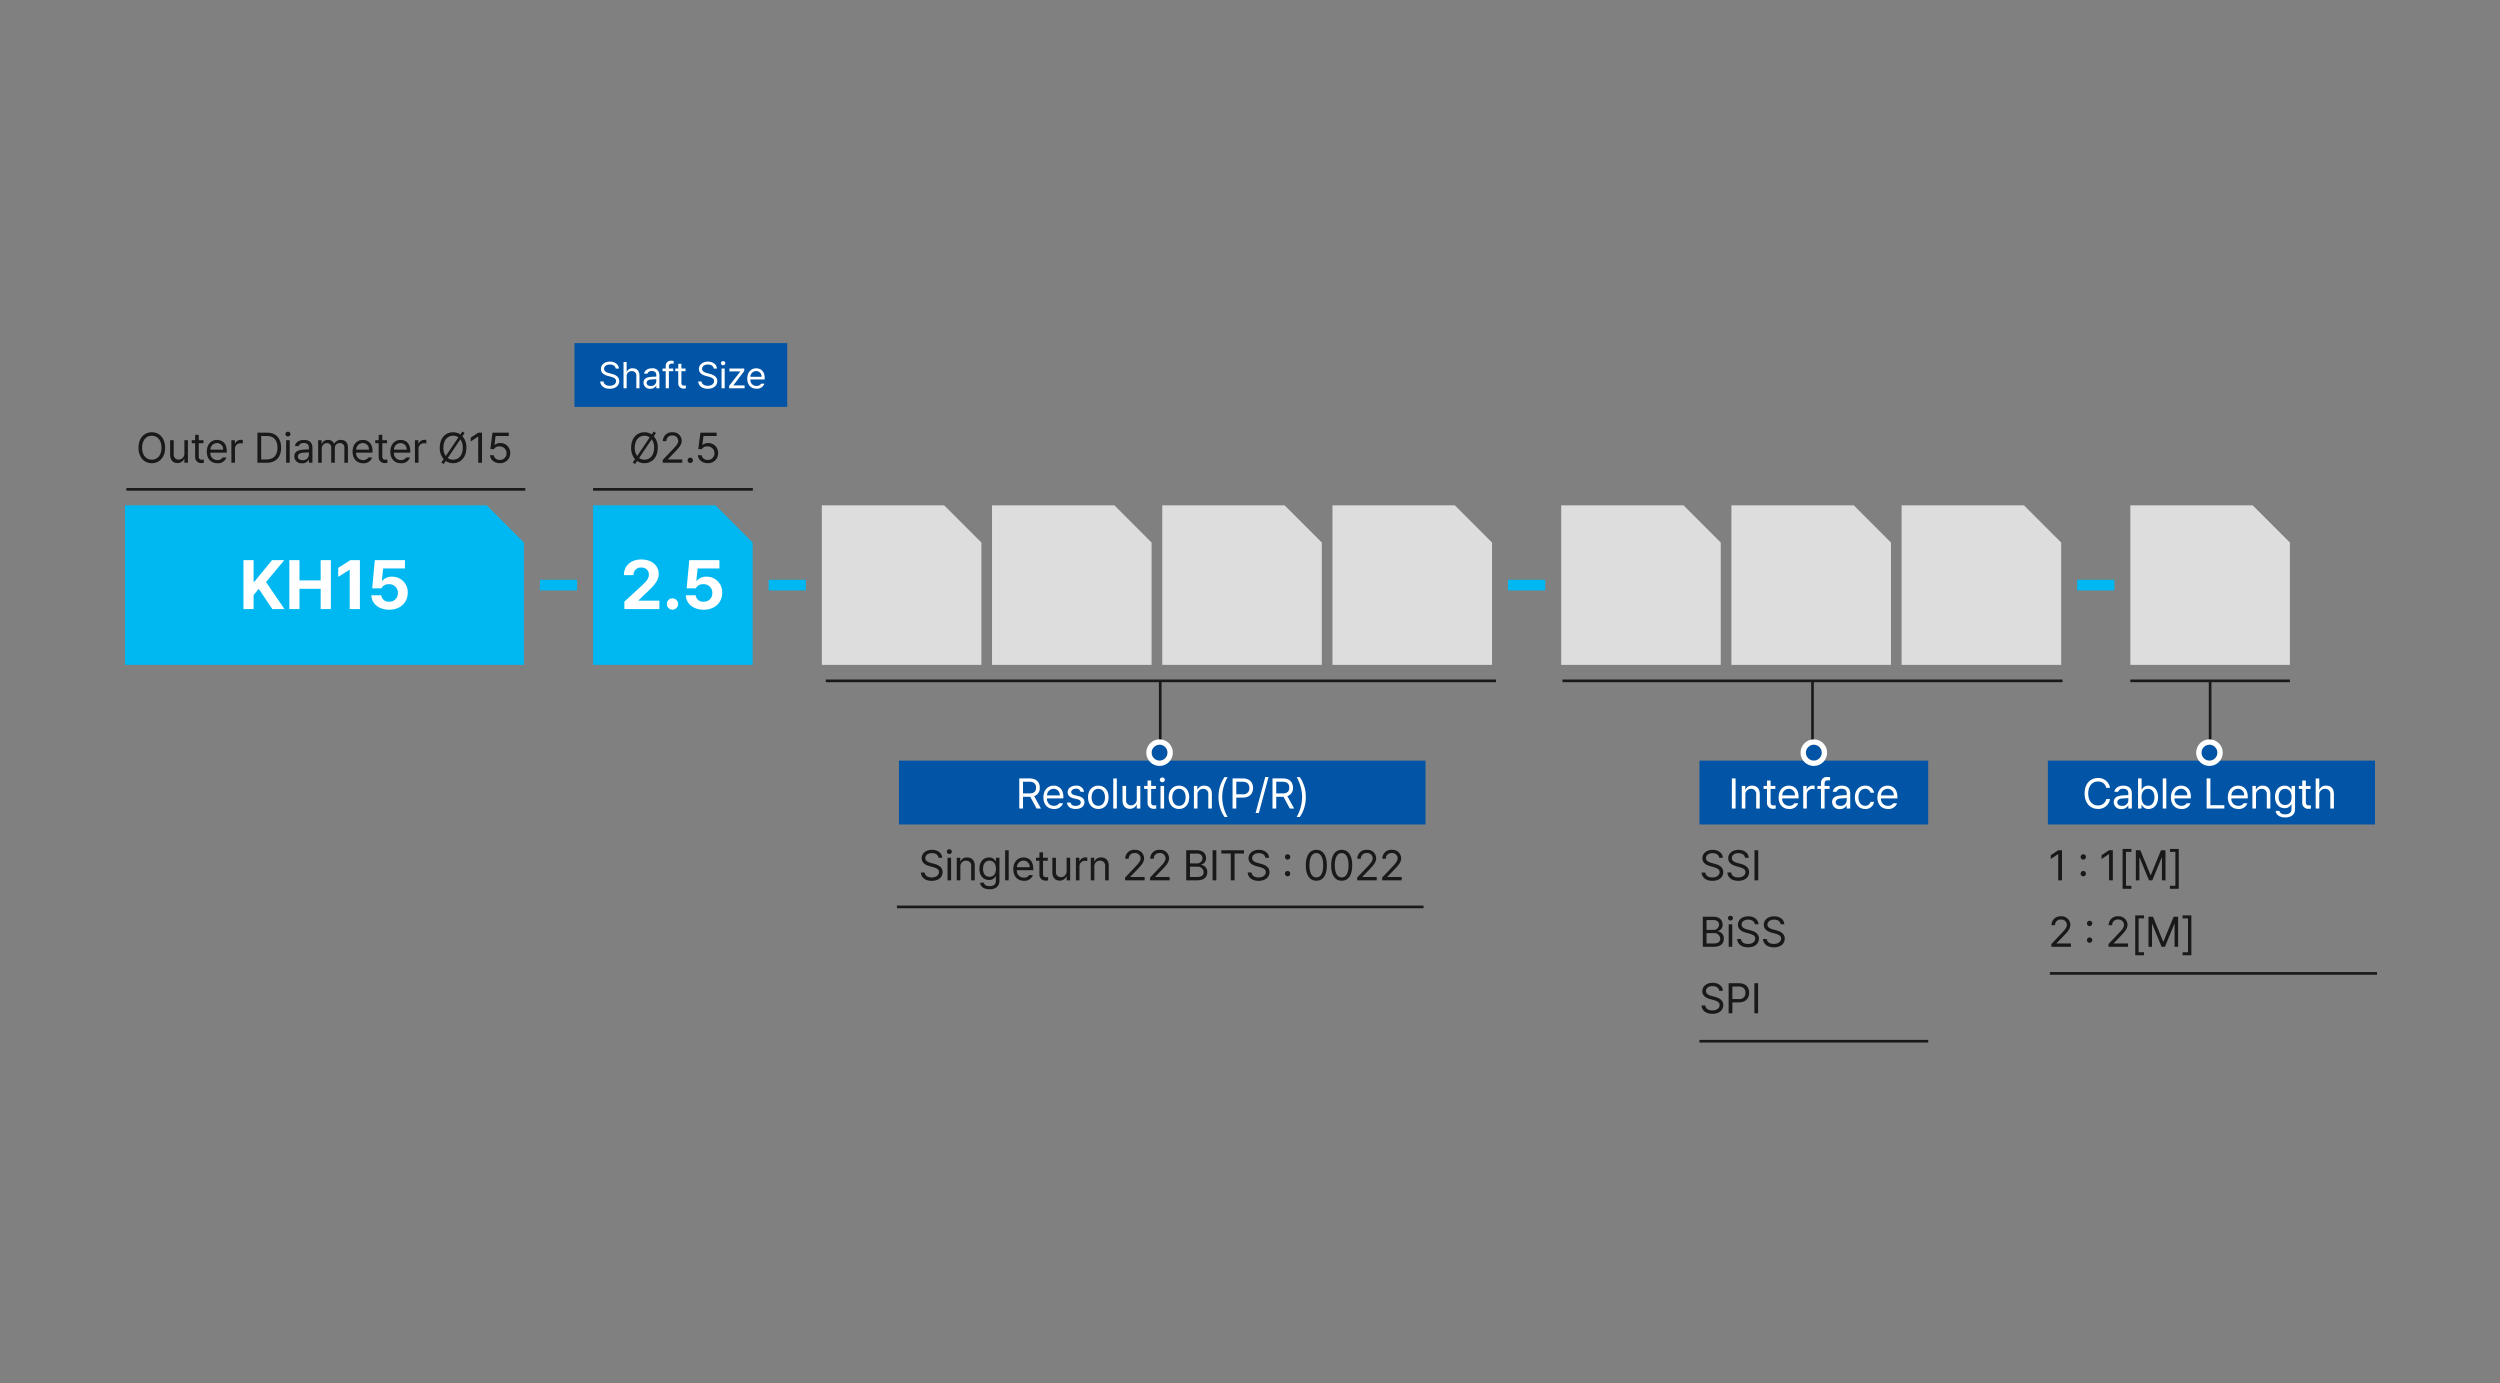 <?xml version="1.0" encoding="UTF-8"?>
<svg xmlns="http://www.w3.org/2000/svg" xmlns:xlink="http://www.w3.org/1999/xlink" width="940" height="520" viewBox="0 0 940 520">
  <rect x="0" y="0" width="940" height="520" fill="#808080" stroke="none"/>
  <defs>
    <clipPath id="clip-path">
      <rect id="사각형_3300" data-name="사각형 3300" width="940" height="520" transform="translate(152 149)" fill="#fff"></rect>
    </clipPath>
  </defs>
  <g id="마스크_그룹_7964" data-name="마스크 그룹 7964" transform="translate(-152 -149)" clip-path="url(#clip-path)">
    <g id="그룹_10826" data-name="그룹 10826" transform="translate(-4 -160)">
      <path id="빼기_203" data-name="빼기 203" d="M150,60H0V0H136l14,14V0Z" transform="translate(203 499)" fill="#00b8f1"></path>
      <rect id="사각형_3108" data-name="사각형 3108" width="14" height="4" transform="translate(359.003 526.996)" fill="#00b8f1"></rect>
      <rect id="사각형_3245" data-name="사각형 3245" width="14" height="4" transform="translate(445.003 526.996)" fill="#00b8f1"></rect>
      <rect id="사각형_3249" data-name="사각형 3249" width="14" height="4" transform="translate(723.003 526.996)" fill="#00b8f1"></rect>
      <rect id="사각형_3251" data-name="사각형 3251" width="14" height="4" transform="translate(937.004 526.996)" fill="#00b8f1"></rect>
      <path id="빼기_205" data-name="빼기 205" d="M60,60H0V0H46L60,14V60Z" transform="translate(379 499)" fill="#00b8f1"></path>
      <path id="빼기_269" data-name="빼기 269" d="M60,60H0V0H46L60,14V60Z" transform="translate(465.003 498.996)" fill="#ddd"></path>
      <path id="빼기_272" data-name="빼기 272" d="M60,60H0V0H46L60,14V60Z" transform="translate(743.003 498.996)" fill="#ddd"></path>
      <path id="빼기_273" data-name="빼기 273" d="M60,60H0V0H46L60,14V60Z" transform="translate(957.004 498.996)" fill="#ddd"></path>
      <path id="빼기_266" data-name="빼기 266" d="M60,60H0V0H46L60,14V60Z" transform="translate(593.003 498.996)" fill="#ddd"></path>
      <path id="빼기_270" data-name="빼기 270" d="M60,60H0V0H46L60,14V60Z" transform="translate(871.003 498.996)" fill="#ddd"></path>
      <path id="빼기_267" data-name="빼기 267" d="M60,60H0V0H46L60,14V60Z" transform="translate(529.003 498.996)" fill="#ddd"></path>
      <path id="빼기_271" data-name="빼기 271" d="M60,60H0V0H46L60,14V60Z" transform="translate(807.003 498.996)" fill="#ddd"></path>
      <path id="빼기_268" data-name="빼기 268" d="M60,60H0V0H46L60,14V60Z" transform="translate(657.003 498.996)" fill="#ddd"></path>
      <path id="패스_19795" data-name="패스 19795" d="M1.549,0H5.357V-5.256l1.93-2.336L12.391,0h4.57L10.029-10.156l6.855-8.227h-4.6l-6.678,8.15H5.357v-8.15H1.549Zm17.24,0H22.6V-7.617H30.57V0H34.4V-18.383H30.57v7.617H22.6v-7.617H18.789ZM45.322-18.383H41.717l-4.545,2.895v3.377l4.215-2.641h.1V0h3.834ZM56.342.254C60.48.254,63.3-2.4,63.3-6.119a5.77,5.77,0,0,0-5.891-6.043,4.6,4.6,0,0,0-3.682,1.549h-.152l.508-4.646h8.176v-3.123H50.934l-.99,10.588H53.4a3,3,0,0,1,2.895-1.549,3.18,3.18,0,0,1,3.3,3.326,3.1,3.1,0,0,1-3.25,3.25,2.761,2.761,0,0,1-3-2.412H49.639C49.7-2.006,52.508.254,56.342.254Z" transform="translate(246 538)" fill="#fff"></path>
      <path id="패스_19797" data-name="패스 19797" d="M-59.922-5.656c.008-3.578-2.1-5.812-5-5.812s-5.008,2.234-5,5.813c-.008,3.578,2.094,5.813,5,5.813S-59.914-2.078-59.922-5.656Zm-8.641,0c.008-2.922,1.594-4.5,3.641-4.5s3.633,1.578,3.641,4.5c-.008,2.914-1.594,4.492-3.641,4.5C-66.969-1.164-68.555-2.742-68.562-5.656Zm15.891,2.172a2.18,2.18,0,0,1-2.172,2.3,1.817,1.817,0,0,1-1.844-2v-5.3h-1.344v5.391c-.008,2.156,1.141,3.2,2.75,3.2a2.654,2.654,0,0,0,2.516-1.547h.094V0h1.328V-8.484h-1.328Zm7.188-5h-1.781v-2.031h-1.359v2.031h-1.281v1.125h1.281v5.266A2.185,2.185,0,0,0-46.3.109a6.6,6.6,0,0,0,.938-.062V-1.2c-.2.008-.555.031-.8.031-.57,0-1.117-.18-1.109-1.266V-7.359h1.781ZM-40.273.172a3.3,3.3,0,0,0,3.406-2.156H-38.3a2.17,2.17,0,0,1-1.969.969A2.561,2.561,0,0,1-42.9-3.8h6.156v-.562c.008-3.141-1.875-4.234-3.656-4.234-2.3,0-3.844,1.813-3.844,4.422S-42.727.18-40.273.172Zm-2.617-5.109A2.515,2.515,0,0,1-40.4-7.406a2.284,2.284,0,0,1,2.3,2.469ZM-34.992,0h1.344V-5.344a2,2,0,0,1,2.125-1.984,4.086,4.086,0,0,1,.813.094V-8.594c-.156-.016-.5-.023-.7-.031A2.292,2.292,0,0,0-33.6-7.187H-33.7v-1.3h-1.3Zm13.3,0C-18.25,0-16.3-2.141-16.3-5.672s-1.945-5.641-5.25-5.641h-3.656V0ZM-23.8-1.25v-8.812h2.156c2.633,0,3.969,1.656,3.969,4.391S-19.016-1.25-21.789-1.25ZM-14.414,0h1.344V-8.484h-1.344Zm-.266-10.781a.911.911,0,0,0,.938.891.935.935,0,0,0,.953-.891.925.925,0,0,0-.953-.891A.9.9,0,0,0-14.68-10.781Zm3.344,8.375A2.627,2.627,0,0,0-8.445.2,2.7,2.7,0,0,0-5.914-1.156h.063V0h1.328V-5.594c.008-2.672-2.078-3-3.187-3-1.875,0-3.2.945-3.375,2.313H-9.68A1.792,1.792,0,0,1-7.773-7.422c1.281,0,1.922.625,1.922,1.7v.688c-.383.008-1.75.086-2.3.125C-9.617-4.8-11.336-4.352-11.336-2.406Zm1.344.063c.008-.93.781-1.359,2-1.437.406-.023,1.742-.125,2.141-.148v.852A2.146,2.146,0,0,1-8.211-1C-9.242-.992-9.984-1.445-9.992-2.344ZM-2.367,0h1.344V-5.3A1.982,1.982,0,0,1,.883-7.391,1.543,1.543,0,0,1,2.539-5.8V0H3.9V-5.516A1.759,1.759,0,0,1,5.758-7.391,1.578,1.578,0,0,1,7.477-5.656V0H8.82V-5.672c0-2-1.086-2.922-2.594-2.922A2.686,2.686,0,0,0,3.68-7.156H3.586A2.307,2.307,0,0,0,1.32-8.594,2.286,2.286,0,0,0-.961-7.156H-1.07V-8.484h-1.3ZM14.539.172a3.3,3.3,0,0,0,3.406-2.156H16.508a2.17,2.17,0,0,1-1.969.969A2.561,2.561,0,0,1,11.914-3.8H18.07v-.562C18.078-7.5,16.2-8.594,14.414-8.594c-2.3,0-3.844,1.813-3.844,4.422S12.086.18,14.539.172ZM11.922-4.937a2.515,2.515,0,0,1,2.492-2.469,2.284,2.284,0,0,1,2.3,2.469Zm11.6-3.547H21.742v-2.031H20.383v2.031H19.1v1.125h1.281v5.266a2.185,2.185,0,0,0,2.328,2.2,6.6,6.6,0,0,0,.938-.062V-1.2c-.2.008-.555.031-.8.031-.57,0-1.117-.18-1.109-1.266V-7.359h1.781ZM28.734.172a3.3,3.3,0,0,0,3.406-2.156H30.7a2.17,2.17,0,0,1-1.969.969A2.561,2.561,0,0,1,26.109-3.8h6.156v-.562c.008-3.141-1.875-4.234-3.656-4.234-2.3,0-3.844,1.813-3.844,4.422S26.281.18,28.734.172ZM26.117-4.937a2.515,2.515,0,0,1,2.492-2.469,2.284,2.284,0,0,1,2.3,2.469ZM34.016,0h1.344V-5.344a2,2,0,0,1,2.125-1.984,4.086,4.086,0,0,1,.813.094V-8.594c-.156-.016-.5-.023-.7-.031a2.292,2.292,0,0,0-2.187,1.438h-.094v-1.3h-1.3ZM44.828.469l.766-1.141a4.8,4.8,0,0,0,2.766.828c2.9,0,5.008-2.234,5-5.812a6.212,6.212,0,0,0-1.477-4.32l.82-1.211-.859-.562L51.1-10.656a4.769,4.769,0,0,0-2.742-.812c-2.906,0-5.008,2.234-5,5.813a6.228,6.228,0,0,0,1.453,4.3l-.844,1.25Zm-.109-6.125c.008-2.922,1.594-4.5,3.641-4.5a3.434,3.434,0,0,1,1.992.609L45.609-2.531A5.175,5.175,0,0,1,44.719-5.656Zm1.633,3.875,4.742-7.031A5.207,5.207,0,0,1,52-5.656c-.008,2.914-1.594,4.492-3.641,4.5A3.422,3.422,0,0,1,46.352-1.781Zm12.883-9.531H57.813L55-9.437v1.422l2.75-1.828h.063V0h1.422ZM65.938.156a3.716,3.716,0,0,0,3.906-3.766,3.662,3.662,0,0,0-3.75-3.8,3.472,3.472,0,0,0-2.062.656h-.109l.422-3.312H69.3v-1.25H63.172l-.8,6.188h1.359a2.175,2.175,0,0,1,2.109-1.016,2.522,2.522,0,0,1,2.625,2.563,2.452,2.452,0,0,1-2.531,2.5,2.179,2.179,0,0,1-2.312-1.766H62.266C62.352-1.1,63.9.156,65.938.156Z" transform="translate(278 483)" fill="#191919"></path>
      <path id="패스_19798" data-name="패스 19798" d="M2.281.469,3.047-.672A4.8,4.8,0,0,0,5.813.156c2.9,0,5.008-2.234,5-5.812a6.212,6.212,0,0,0-1.477-4.32l.82-1.211L9.3-11.75l-.742,1.094a4.769,4.769,0,0,0-2.742-.812c-2.906,0-5.008,2.234-5,5.813a6.228,6.228,0,0,0,1.453,4.3L1.422-.109ZM2.172-5.656c.008-2.922,1.594-4.5,3.641-4.5A3.434,3.434,0,0,1,7.8-9.547L3.063-2.531A5.175,5.175,0,0,1,2.172-5.656ZM3.8-1.781,8.547-8.812a5.207,5.207,0,0,1,.906,3.156c-.008,2.914-1.594,4.492-3.641,4.5A3.422,3.422,0,0,1,3.8-1.781ZM12.688,0h7.344V-1.25H14.641v-.094l2.594-2.672c2-2.062,2.586-3.047,2.594-4.312a3.265,3.265,0,0,0-3.516-3.141,3.323,3.323,0,0,0-3.578,3.344h1.328a2.043,2.043,0,0,1,2.2-2.125,2.031,2.031,0,0,1,2.25,1.922c-.008,1.047-.648,1.813-1.984,3.234L12.672-1.031ZM23.047.094a1.01,1.01,0,0,0,1-1.016,1,1,0,0,0-1-1,1,1,0,0,0-1,1A1.01,1.01,0,0,0,23.047.094Zm6.563.063a3.716,3.716,0,0,0,3.906-3.766,3.662,3.662,0,0,0-3.75-3.8A3.472,3.472,0,0,0,27.7-6.75h-.109l.422-3.312h4.953v-1.25H26.844l-.8,6.188h1.359a2.175,2.175,0,0,1,2.109-1.016,2.522,2.522,0,0,1,2.625,2.563,2.452,2.452,0,0,1-2.531,2.5A2.179,2.179,0,0,1,27.3-2.844H25.938C26.023-1.1,27.57.156,29.609.156Z" transform="translate(392.5 482.998)" fill="#191919"></path>
      <path id="패스_19796" data-name="패스 19796" d="M-18.23,0H-5.078V-3.148h-7.846v-.1l2.793-2.717c3.783-3.428,4.8-5.142,4.8-7.236,0-3.187-2.615-5.434-6.551-5.434-3.872,0-6.538,2.3-6.525,5.891h3.631a2.634,2.634,0,0,1,2.844-2.844,2.633,2.633,0,0,1,2.92,2.641c0,1.46-.927,2.476-2.641,4.113l-6.6,6.068Zm18.1.229A2.141,2.141,0,0,0,1.98-1.9,2.118,2.118,0,0,0-.127-4.012,2.084,2.084,0,0,0-2.26-1.9,2.105,2.105,0,0,0-.127.229ZM11.578.254c4.139,0,6.957-2.653,6.957-6.373a5.77,5.77,0,0,0-5.891-6.043,4.6,4.6,0,0,0-3.682,1.549H8.811l.508-4.646h8.176v-3.123H6.17L5.18-7.795H8.633a3,3,0,0,1,2.895-1.549,3.18,3.18,0,0,1,3.3,3.326,3.1,3.1,0,0,1-3.25,3.25,2.761,2.761,0,0,1-3-2.412H4.875C4.938-2.006,7.744.254,11.578.254Z" transform="translate(409 538)" fill="#fff"></path>
      <path id="패스_19774" data-name="패스 19774" d="M-11383-20292.781h150" transform="translate(11586.501 20785.779)" fill="none" stroke="#191919" stroke-width="1"></path>
      <path id="패스_19775" data-name="패스 19775" d="M-11383-20292.781h60.064" transform="translate(11762.001 20785.779)" fill="none" stroke="#191919" stroke-width="1"></path>
      <path id="패스_19803" data-name="패스 19803" d="M7.422-8.469H8.8c-.055-1.719-1.633-3-3.828-3S1.07-10.211,1.078-8.3C1.07-6.766,2.18-5.859,3.953-5.344l1.391.375c1.188.336,2.234.758,2.234,1.859,0,1.234-1.172,2.039-2.734,2.031C3.5-1.07,2.32-1.672,2.2-2.937H.766C.9-1.062,2.406.2,4.844.2,7.469.2,8.953-1.234,8.953-3.078c0-2.117-1.992-2.812-3.2-3.125L4.625-6.516c-.859-.211-2.18-.656-2.187-1.844.008-1.078.984-1.859,2.484-1.859C6.273-10.219,7.3-9.578,7.422-8.469Zm9.719,0h1.375c-.055-1.719-1.633-3-3.828-3S10.789-10.211,10.8-8.3c-.008,1.531,1.1,2.438,2.875,2.953l1.391.375c1.188.336,2.234.758,2.234,1.859,0,1.234-1.172,2.039-2.734,2.031-1.344.008-2.523-.594-2.641-1.859H10.484C10.617-1.062,12.125.2,14.563.2,17.188.2,18.672-1.234,18.672-3.078c0-2.117-1.992-2.812-3.2-3.125l-1.125-.312c-.859-.211-2.18-.656-2.187-1.844.008-1.078.984-1.859,2.484-1.859C15.992-10.219,17.023-9.578,17.141-8.469Zm4.953-2.844H20.688V0h1.406Z" transform="translate(795.002 640)" fill="#191919"></path>
      <path id="패스_19801" data-name="패스 19801" d="M1.25,0H5.359c2.672,0,3.789-1.3,3.8-3a2.645,2.645,0,0,0-2.3-2.828v-.109A2.272,2.272,0,0,0,8.7-8.312c.008-1.664-1.109-3-3.484-3H1.25ZM2.656-1.25V-5.141H5.422A2.186,2.186,0,0,1,7.8-3.016c.008.984-.68,1.766-2.453,1.766Zm0-5.109v-3.7H5.219c1.477,0,2.141.781,2.141,1.766A1.99,1.99,0,0,1,5.172-6.359ZM10.984,0h1.344V-8.484H10.984Zm-.266-10.781a.911.911,0,0,0,.938.891.935.935,0,0,0,.953-.891.925.925,0,0,0-.953-.891A.9.9,0,0,0,10.719-10.781ZM20.813-8.469h1.375c-.055-1.719-1.633-3-3.828-3s-3.9,1.258-3.891,3.172c-.008,1.531,1.1,2.438,2.875,2.953l1.391.375c1.188.336,2.234.758,2.234,1.859,0,1.234-1.172,2.039-2.734,2.031-1.344.008-2.523-.594-2.641-1.859H14.156C14.289-1.062,15.8.2,18.234.2,20.859.2,22.344-1.234,22.344-3.078c0-2.117-1.992-2.812-3.2-3.125l-1.125-.312c-.859-.211-2.18-.656-2.187-1.844.008-1.078.984-1.859,2.484-1.859C19.664-10.219,20.7-9.578,20.813-8.469Zm9.719,0h1.375c-.055-1.719-1.633-3-3.828-3s-3.9,1.258-3.891,3.172c-.008,1.531,1.1,2.438,2.875,2.953l1.391.375c1.188.336,2.234.758,2.234,1.859,0,1.234-1.172,2.039-2.734,2.031-1.344.008-2.523-.594-2.641-1.859H23.875C24.008-1.062,25.516.2,27.953.2,30.578.2,32.063-1.234,32.063-3.078c0-2.117-1.992-2.812-3.2-3.125l-1.125-.312c-.859-.211-2.18-.656-2.187-1.844.008-1.078.984-1.859,2.484-1.859C29.383-10.219,30.414-9.578,30.531-8.469Z" transform="translate(795.002 665)" fill="#191919"></path>
      <path id="패스_19802" data-name="패스 19802" d="M7.422-8.469H8.8c-.055-1.719-1.633-3-3.828-3S1.07-10.211,1.078-8.3C1.07-6.766,2.18-5.859,3.953-5.344l1.391.375c1.188.336,2.234.758,2.234,1.859,0,1.234-1.172,2.039-2.734,2.031C3.5-1.07,2.32-1.672,2.2-2.937H.766C.9-1.062,2.406.2,4.844.2,7.469.2,8.953-1.234,8.953-3.078c0-2.117-1.992-2.812-3.2-3.125L4.625-6.516c-.859-.211-2.18-.656-2.187-1.844.008-1.078.984-1.859,2.484-1.859C6.273-10.219,7.3-9.578,7.422-8.469ZM10.969,0h1.406V-4.109h2.453c2.633,0,3.844-1.6,3.844-3.609s-1.211-3.594-3.859-3.594H10.969Zm1.406-5.359v-4.7H14.75c1.82,0,2.523.992,2.531,2.344a2.2,2.2,0,0,1-2.516,2.359Zm9.672-5.953H20.641V0h1.406Z" transform="translate(795.002 690)" fill="#191919"></path>
      <path id="패스_19776" data-name="패스 19776" d="M-11383-20292.781h86" transform="translate(12178.003 20993.281)" fill="none" stroke="#191919" stroke-width="1"></path>
      <rect id="사각형_3235" data-name="사각형 3235" width="86" height="24" transform="translate(795.002 595)" fill="#0154a6"></rect>
      <path id="패스_19804" data-name="패스 19804" d="M-29.418-11.312h-1.406V0h1.406Zm3.672,6.219a2.079,2.079,0,0,1,2.141-2.3A1.849,1.849,0,0,1-21.684-5.3V0h1.344V-5.391c.008-2.156-1.141-3.2-2.859-3.2a2.5,2.5,0,0,0-2.484,1.438h-.109V-8.484h-1.3V0h1.344ZM-14.48-8.484h-1.781v-2.031h-1.359v2.031H-18.9v1.125h1.281v5.266a2.185,2.185,0,0,0,2.328,2.2,6.6,6.6,0,0,0,.938-.062V-1.2c-.2.008-.555.031-.8.031-.57,0-1.117-.18-1.109-1.266V-7.359h1.781ZM-9.27.172A3.3,3.3,0,0,0-5.863-1.984H-7.3a2.17,2.17,0,0,1-1.969.969A2.561,2.561,0,0,1-11.895-3.8h6.156v-.562C-5.73-7.5-7.613-8.594-9.395-8.594c-2.3,0-3.844,1.813-3.844,4.422S-11.723.18-9.27.172Zm-2.617-5.109A2.515,2.515,0,0,1-9.395-7.406,2.284,2.284,0,0,1-7.1-4.937ZM-3.988,0h1.344V-5.344A2,2,0,0,1-.52-7.328a4.086,4.086,0,0,1,.813.094V-8.594c-.156-.016-.5-.023-.7-.031A2.292,2.292,0,0,0-2.6-7.187h-.094v-1.3h-1.3ZM5.926-8.484H4.051v-.859c-.008-.875.414-1.266,1.359-1.266a4.505,4.505,0,0,1,.7.063v-1.2a5.722,5.722,0,0,0-1-.094,2.145,2.145,0,0,0-2.422,2.2v1.156H1.332v1.125H2.691V0H4.051V-7.359H5.926Zm.945,6.078A2.627,2.627,0,0,0,9.762.2a2.7,2.7,0,0,0,2.531-1.359h.063V0h1.328V-5.594c.008-2.672-2.078-3-3.187-3-1.875,0-3.2.945-3.375,2.313H8.527a1.792,1.792,0,0,1,1.906-1.141c1.281,0,1.922.625,1.922,1.7v.688c-.383.008-1.75.086-2.3.125C8.59-4.8,6.871-4.352,6.871-2.406Zm1.344.063c.008-.93.781-1.359,2-1.437.406-.023,1.742-.125,2.141-.148v.852A2.146,2.146,0,0,1,10-1C8.965-.992,8.223-1.445,8.215-2.344ZM19.309.172A3.145,3.145,0,0,0,22.652-2.5H21.309a1.932,1.932,0,0,1-2,1.469c-1.539,0-2.523-1.258-2.531-3.219.008-1.906,1.016-3.156,2.531-3.156a1.963,1.963,0,0,1,2,1.484h1.344a3.168,3.168,0,0,0-3.375-2.672c-2.3,0-3.844,1.813-3.844,4.391C15.434-1.656,16.9.18,19.309.172Zm8.563,0a3.3,3.3,0,0,0,3.406-2.156H29.84a2.17,2.17,0,0,1-1.969.969A2.561,2.561,0,0,1,25.246-3.8H31.4v-.562c.008-3.141-1.875-4.234-3.656-4.234-2.3,0-3.844,1.813-3.844,4.422S25.418.18,27.871.172ZM25.254-4.937a2.515,2.515,0,0,1,2.492-2.469,2.284,2.284,0,0,1,2.3,2.469Z" transform="translate(838.002 613)" fill="#fff"></path>
      <path id="패스_19806" data-name="패스 19806" d="M5.063-11.312H3.641L.828-9.437v1.422l2.75-1.828h.063V0H5.063Zm8,9.813a1.01,1.01,0,0,0,1-1.016,1,1,0,0,0-1-1,1,1,0,0,0-1,1A1.01,1.01,0,0,0,13.063-1.5Zm-1-7.3a1.01,1.01,0,0,0,1,1.016,1.01,1.01,0,0,0,1-1.016,1,1,0,0,0-1-1A1,1,0,0,0,12.063-8.8Zm12.109-2.516H22.75L19.938-9.437v1.422l2.75-1.828h.063V0h1.422Zm3.672,14.5h3.313V2.063H29.109v-12.75h2.047V-11.8H27.844Zm4.984-14.5V0h1.328V-8.547h.094L37.766,0h1.25l3.516-8.547h.109V0h1.328V-11.312H42.281L38.469-2h-.141l-3.812-9.312Zm16.125,14.5V-11.8H45.641v1.109h2.047V2.063H45.641V3.188Z" transform="translate(926.252 640)" fill="#191919"></path>
      <path id="패스_19807" data-name="패스 19807" d="M1.063,0H8.406V-1.25H3.016v-.094L5.609-4.016C7.609-6.078,8.2-7.062,8.2-8.328a3.265,3.265,0,0,0-3.516-3.141A3.323,3.323,0,0,0,1.109-8.125H2.438a2.043,2.043,0,0,1,2.2-2.125,2.031,2.031,0,0,1,2.25,1.922c-.008,1.047-.648,1.813-1.984,3.234L1.047-1.031ZM15.438-1.5a1.01,1.01,0,0,0,1-1.016,1,1,0,0,0-1-1,1,1,0,0,0-1,1A1.01,1.01,0,0,0,15.438-1.5Zm-1-7.3a1.01,1.01,0,0,0,1,1.016,1.01,1.01,0,0,0,1-1.016,1,1,0,0,0-1-1A1,1,0,0,0,14.438-8.8ZM22.547,0h7.344V-1.25H24.5v-.094l2.594-2.672c2-2.062,2.586-3.047,2.594-4.312a3.265,3.265,0,0,0-3.516-3.141,3.323,3.323,0,0,0-3.578,3.344h1.328a2.043,2.043,0,0,1,2.2-2.125,2.031,2.031,0,0,1,2.25,1.922c-.008,1.047-.648,1.813-1.984,3.234L22.531-1.031ZM32.594,3.188h3.313V2.063H33.859v-12.75h2.047V-11.8H32.594Zm4.984-14.5V0h1.328V-8.547H39L42.516,0h1.25l3.516-8.547h.109V0h1.328V-11.312H47.031L43.219-2h-.141l-3.812-9.312ZM53.7,3.188V-11.8H50.391v1.109h2.047V2.063H50.391V3.188Z" transform="translate(926.252 665)" fill="#191919"></path>
      <path id="패스_19777" data-name="패스 19777" d="M-11383-20292.781h123" transform="translate(12309.753 20967.781)" fill="none" stroke="#191919" stroke-width="1"></path>
      <rect id="사각형_3236" data-name="사각형 3236" width="123" height="24" transform="translate(926 595)" fill="#0154a6"></rect>
      <path id="패스_19805" data-name="패스 19805" d="M8.969-7.75h1.406a4.409,4.409,0,0,0-4.562-3.719c-2.906,0-5.008,2.234-5,5.813C.8-2.078,2.906.156,5.813.156a4.413,4.413,0,0,0,4.563-3.7H8.969A3.076,3.076,0,0,1,5.813-1.156c-2.047-.008-3.633-1.586-3.641-4.5.008-2.922,1.594-4.5,3.641-4.5A3.06,3.06,0,0,1,8.969-7.75Zm2.8,5.344A2.627,2.627,0,0,0,14.656.2a2.7,2.7,0,0,0,2.531-1.359h.063V0h1.328V-5.594c.008-2.672-2.078-3-3.187-3-1.875,0-3.2.945-3.375,2.313h1.406a1.792,1.792,0,0,1,1.906-1.141c1.281,0,1.922.625,1.922,1.7v.688c-.383.008-1.75.086-2.3.125C13.484-4.8,11.766-4.352,11.766-2.406Zm1.344.063c.008-.93.781-1.359,2-1.437.406-.023,1.742-.125,2.141-.148v.852A2.146,2.146,0,0,1,14.891-1C13.859-.992,13.117-1.445,13.109-2.344ZM20.906,0h1.3V-1.3h.156A2.6,2.6,0,0,0,24.828.172c2.109.008,3.6-1.7,3.609-4.391-.008-2.687-1.5-4.375-3.625-4.375a2.568,2.568,0,0,0-2.453,1.453H22.25v-4.172H20.906Zm1.313-4.25c0-1.883.844-3.141,2.406-3.141,1.641,0,2.445,1.367,2.453,3.141-.008,1.8-.836,3.219-2.453,3.219C23.078-1.031,22.219-2.344,22.219-4.25Zm9.313-7.062H30.188V0h1.344ZM37.234.172a3.3,3.3,0,0,0,3.406-2.156H39.2a2.17,2.17,0,0,1-1.969.969A2.561,2.561,0,0,1,34.609-3.8h6.156v-.562c.008-3.141-1.875-4.234-3.656-4.234-2.3,0-3.844,1.813-3.844,4.422S34.781.18,37.234.172ZM34.617-4.937a2.515,2.515,0,0,1,2.492-2.469,2.284,2.284,0,0,1,2.3,2.469ZM46.7,0h6.656V-1.25h-5.25V-11.312H46.7ZM58.625.172a3.3,3.3,0,0,0,3.406-2.156H60.594a2.17,2.17,0,0,1-1.969.969A2.561,2.561,0,0,1,56-3.8h6.156v-.562C62.164-7.5,60.281-8.594,58.5-8.594c-2.3,0-3.844,1.813-3.844,4.422S56.172.18,58.625.172ZM56.008-4.937A2.515,2.515,0,0,1,58.5-7.406a2.284,2.284,0,0,1,2.3,2.469Zm9.242-.156a2.079,2.079,0,0,1,2.141-2.3A1.849,1.849,0,0,1,69.313-5.3V0h1.344V-5.391c.008-2.156-1.141-3.2-2.859-3.2a2.5,2.5,0,0,0-2.484,1.438H65.2V-8.484h-1.3V0H65.25Zm11,8.453c2.07,0,3.68-.937,3.688-3.125V-8.484H78.625v1.344h-.109a2.653,2.653,0,0,0-2.484-1.453c-2.133,0-3.625,1.625-3.625,4.234,0,2.672,1.547,4.227,3.609,4.234a2.6,2.6,0,0,0,2.469-1.437h.109V.156c0,1.4-.891,2.031-2.344,2.031-1.2,0-2.008-.43-2.187-1.3H72.656C72.8,2.461,74.2,3.359,76.25,3.359ZM73.766-4.312c0-1.711.8-3.078,2.438-3.078,1.578,0,2.414,1.258,2.422,3.078-.008,1.867-.867,2.984-2.422,2.984C74.594-1.328,73.766-2.555,73.766-4.312ZM85.781-8.484H84v-2.031H82.641v2.031H81.359v1.125h1.281v5.266a2.185,2.185,0,0,0,2.328,2.2,6.6,6.6,0,0,0,.938-.062V-1.2c-.2.008-.555.031-.8.031-.57,0-1.117-.18-1.109-1.266V-7.359h1.781Zm3.258,3.391a2.109,2.109,0,0,1,2.2-2.3A1.853,1.853,0,0,1,93.2-5.3V0h1.344V-5.391c0-2.18-1.156-3.2-2.891-3.2a2.467,2.467,0,0,0-2.5,1.438h-.109v-4.156H87.7V0h1.344Z" transform="translate(939 613)" fill="#fff"></path>
      <path id="패스_19778" data-name="패스 19778" d="M-11383-20292.781h60" transform="translate(12340.003 20857.779)" fill="none" stroke="#191919" stroke-width="1"></path>
      <path id="패스_19779" data-name="패스 19779" d="M-11383-20292.781h188" transform="translate(12126.501 20857.779)" fill="none" stroke="#191919" stroke-width="1"></path>
      <path id="패스_19780" data-name="패스 19780" d="M-11383-20292.781h252" transform="translate(11849.5 20857.779)" fill="none" stroke="#191919" stroke-width="1"></path>
      <path id="패스_19781" data-name="패스 19781" d="M-10662.749-20282v24" transform="translate(11649.753 20847)" fill="none" stroke="#191919" stroke-width="1"></path>
      <path id="패스_19782" data-name="패스 19782" d="M-10662.749-20282v24" transform="translate(11500.249 20847)" fill="none" stroke="#191919" stroke-width="1"></path>
      <g id="타원_177" data-name="타원 177" transform="translate(983.752 589)" fill="#0154a6" stroke="#fff" stroke-width="2">
        <circle cx="3" cy="3" r="3" stroke="none"></circle>
        <circle cx="3" cy="3" r="4" fill="none"></circle>
      </g>
      <g id="타원_178" data-name="타원 178" transform="translate(835 589)" fill="#0154a6" stroke="#fff" stroke-width="2">
        <circle cx="3" cy="3" r="3" stroke="none"></circle>
        <circle cx="3" cy="3" r="4" fill="none"></circle>
      </g>
      <path id="패스_19800" data-name="패스 19800" d="M-83.852-8.469h1.375c-.055-1.719-1.633-3-3.828-3S-90.2-10.211-90.2-8.3c-.008,1.531,1.1,2.438,2.875,2.953l1.391.375c1.188.336,2.234.758,2.234,1.859,0,1.234-1.172,2.039-2.734,2.031-1.344.008-2.523-.594-2.641-1.859h-1.437C-90.375-1.062-88.867.2-86.43.2-83.8.2-82.32-1.234-82.32-3.078c0-2.117-1.992-2.812-3.2-3.125l-1.125-.312c-.859-.211-2.18-.656-2.187-1.844.008-1.078.984-1.859,2.484-1.859C-85-10.219-83.969-9.578-83.852-8.469ZM-80.477,0h1.344V-8.484h-1.344Zm-.266-10.781a.911.911,0,0,0,.938.891.935.935,0,0,0,.953-.891.925.925,0,0,0-.953-.891A.9.9,0,0,0-80.742-10.781Zm5.094,5.688a2.079,2.079,0,0,1,2.141-2.3A1.849,1.849,0,0,1-71.586-5.3V0h1.344V-5.391c.008-2.156-1.141-3.2-2.859-3.2a2.5,2.5,0,0,0-2.484,1.438H-75.7V-8.484h-1.3V0h1.344Zm11,8.453c2.07,0,3.68-.937,3.688-3.125V-8.484h-1.312v1.344h-.109a2.653,2.653,0,0,0-2.484-1.453c-2.133,0-3.625,1.625-3.625,4.234,0,2.672,1.547,4.227,3.609,4.234a2.6,2.6,0,0,0,2.469-1.437h.109V.156c0,1.4-.891,2.031-2.344,2.031-1.2,0-2.008-.43-2.187-1.3h-1.406C-68.094,2.461-66.7,3.359-64.648,3.359Zm-2.484-7.672c0-1.711.8-3.078,2.438-3.078,1.578,0,2.414,1.258,2.422,3.078-.008,1.867-.867,2.984-2.422,2.984C-66.3-1.328-67.133-2.555-67.133-4.312Zm9.656-7H-58.82V0h1.344Zm5.7,11.484a3.3,3.3,0,0,0,3.406-2.156H-49.8a2.17,2.17,0,0,1-1.969.969A2.561,2.561,0,0,1-54.4-3.8h6.156v-.562c.008-3.141-1.875-4.234-3.656-4.234-2.3,0-3.844,1.813-3.844,4.422S-54.227.18-51.773.172Zm-2.617-5.109A2.515,2.515,0,0,1-51.9-7.406a2.284,2.284,0,0,1,2.3,2.469Zm11.6-3.547H-44.57v-2.031H-45.93v2.031h-1.281v1.125h1.281v5.266A2.185,2.185,0,0,0-43.6.109a6.6,6.6,0,0,0,.938-.062V-1.2c-.2.008-.555.031-.8.031-.57,0-1.117-.18-1.109-1.266V-7.359h1.781Zm7.094,5a2.18,2.18,0,0,1-2.172,2.3,1.817,1.817,0,0,1-1.844-2v-5.3h-1.344v5.391c-.008,2.156,1.141,3.2,2.75,3.2a2.654,2.654,0,0,0,2.516-1.547h.094V0h1.328V-8.484H-35.7ZM-32.211,0h1.344V-5.344a2,2,0,0,1,2.125-1.984,4.086,4.086,0,0,1,.813.094V-8.594c-.156-.016-.5-.023-.7-.031A2.292,2.292,0,0,0-30.82-7.187h-.094v-1.3h-1.3Zm6.938-5.094a2.079,2.079,0,0,1,2.141-2.3A1.849,1.849,0,0,1-21.211-5.3V0h1.344V-5.391c.008-2.156-1.141-3.2-2.859-3.2a2.5,2.5,0,0,0-2.484,1.438h-.109V-8.484h-1.3V0h1.344ZM-13.711,0h7.344V-1.25h-5.391v-.094l2.594-2.672c2-2.062,2.586-3.047,2.594-4.312a3.265,3.265,0,0,0-3.516-3.141,3.323,3.323,0,0,0-3.578,3.344h1.328a2.043,2.043,0,0,1,2.2-2.125,2.031,2.031,0,0,1,2.25,1.922c-.008,1.047-.648,1.813-1.984,3.234l-3.859,4.063ZM-4.32,0H3.023V-1.25H-2.367v-.094L.227-4.016c2-2.062,2.586-3.047,2.594-4.312A3.265,3.265,0,0,0-.7-11.469,3.323,3.323,0,0,0-4.273-8.125h1.328a2.043,2.043,0,0,1,2.2-2.125,2.031,2.031,0,0,1,2.25,1.922C1.5-7.281.859-6.516-.477-5.094L-4.336-1.031ZM9.273,0h4.109c2.672,0,3.789-1.3,3.8-3a2.645,2.645,0,0,0-2.3-2.828v-.109a2.272,2.272,0,0,0,1.844-2.375c.008-1.664-1.109-3-3.484-3H9.273ZM10.68-1.25V-5.141h2.766A2.186,2.186,0,0,1,15.82-3.016c.008.984-.68,1.766-2.453,1.766Zm0-5.109v-3.7h2.563c1.477,0,2.141.781,2.141,1.766A1.99,1.99,0,0,1,13.2-6.359Zm9.906-4.953H19.18V0h1.406Zm1.875,1.25h3.563V0h1.422V-10.062h3.547v-1.25H22.461ZM39.039-8.469h1.375c-.055-1.719-1.633-3-3.828-3S32.688-10.211,32.7-8.3c-.008,1.531,1.1,2.438,2.875,2.953l1.391.375c1.188.336,2.234.758,2.234,1.859,0,1.234-1.172,2.039-2.734,2.031-1.344.008-2.523-.594-2.641-1.859H32.383C32.516-1.062,34.023.2,36.461.2,39.086.2,40.57-1.234,40.57-3.078c0-2.117-1.992-2.812-3.2-3.125l-1.125-.312c-.859-.211-2.18-.656-2.187-1.844.008-1.078.984-1.859,2.484-1.859C37.891-10.219,38.922-9.578,39.039-8.469ZM47.383-1.5a1.01,1.01,0,0,0,1-1.016,1,1,0,0,0-1-1,1,1,0,0,0-1,1A1.01,1.01,0,0,0,47.383-1.5Zm-1-7.3a1.01,1.01,0,0,0,1,1.016,1.01,1.01,0,0,0,1-1.016,1,1,0,0,0-1-1A1,1,0,0,0,46.383-8.8ZM58.2.156c2.508,0,3.953-2.109,3.953-5.812,0-3.672-1.469-5.812-3.953-5.812s-3.961,2.141-3.953,5.813C54.234-1.953,55.688.156,58.2.156ZM55.6-5.656c.008-2.93.969-4.586,2.594-4.594,1.625.008,2.586,1.664,2.578,4.594.008,2.93-.945,4.563-2.578,4.563S55.609-2.727,55.6-5.656ZM67.727.156c2.508,0,3.953-2.109,3.953-5.812,0-3.672-1.469-5.812-3.953-5.812s-3.961,2.141-3.953,5.813C63.766-1.953,65.219.156,67.727.156ZM65.133-5.656c.008-2.93.969-4.586,2.594-4.594,1.625.008,2.586,1.664,2.578,4.594.008,2.93-.945,4.563-2.578,4.563S65.141-2.727,65.133-5.656ZM73.555,0H80.9V-1.25H75.508v-.094L78.1-4.016c2-2.062,2.586-3.047,2.594-4.312a3.265,3.265,0,0,0-3.516-3.141A3.323,3.323,0,0,0,73.6-8.125H74.93a2.043,2.043,0,0,1,2.2-2.125,2.031,2.031,0,0,1,2.25,1.922c-.008,1.047-.648,1.813-1.984,3.234L73.539-1.031Zm9.391,0h7.344V-1.25H84.9v-.094l2.594-2.672c2-2.062,2.586-3.047,2.594-4.312a3.265,3.265,0,0,0-3.516-3.141,3.323,3.323,0,0,0-3.578,3.344H84.32a2.043,2.043,0,0,1,2.2-2.125,2.031,2.031,0,0,1,2.25,1.922c-.008,1.047-.648,1.813-1.984,3.234L82.93-1.031Z" transform="translate(592.75 640)" fill="#191919"></path>
      <path id="패스_19783" data-name="패스 19783" d="M-11383-20292.781h198" transform="translate(11876.251 20942.781)" fill="none" stroke="#191919" stroke-width="1"></path>
      <rect id="사각형_3238" data-name="사각형 3238" width="198" height="24" transform="translate(494 595)" fill="#0154a6"></rect>
      <path id="패스_19799" data-name="패스 19799" d="M1.25,0H2.656V-4.391H5.109c.094,0,.188,0,.273-.008L7.75,0H9.391L6.844-4.656A3.091,3.091,0,0,0,8.953-7.828c0-2.016-1.211-3.484-3.859-3.484H1.25ZM2.656-5.672v-4.391H5.031c1.82,0,2.523.883,2.531,2.234-.008,1.344-.711,2.156-2.516,2.156ZM14.289.172A3.3,3.3,0,0,0,17.7-1.984H16.258a2.17,2.17,0,0,1-1.969.969A2.561,2.561,0,0,1,11.664-3.8H17.82v-.562c.008-3.141-1.875-4.234-3.656-4.234-2.3,0-3.844,1.813-3.844,4.422S11.836.18,14.289.172ZM11.672-4.937a2.515,2.515,0,0,1,2.492-2.469,2.284,2.284,0,0,1,2.3,2.469ZM24.289-6.281H25.6A2.731,2.731,0,0,0,22.57-8.594c-1.867,0-3.141,1.047-3.141,2.5,0,1.133.789,1.938,2.266,2.281l1.281.3c.961.227,1.391.617,1.391,1.219,0,.8-.758,1.3-1.969,1.3-1.07.008-1.672-.391-1.828-1.219H19.164C19.391-.672,20.523.18,22.43.172c2.125.008,3.32-1.078,3.328-2.547-.008-1.18-.75-1.937-2.266-2.3l-1.266-.312c-.992-.242-1.445-.625-1.453-1.187.008-.711.75-1.273,1.8-1.281A1.586,1.586,0,0,1,24.289-6.281ZM30.977.172C33.281.18,34.828-1.57,34.82-4.2c.008-2.648-1.539-4.391-3.844-4.391S27.1-6.852,27.1-4.2C27.1-1.57,28.664.18,30.977.172ZM28.445-4.2c.008-1.687.8-3.2,2.531-3.2,1.711,0,2.5,1.516,2.5,3.2s-.789,3.188-2.5,3.188C29.25-1.016,28.453-2.508,28.445-4.2Zm9.484-7.109H36.586V0H37.93Zm7.5,7.828a2.18,2.18,0,0,1-2.172,2.3,1.817,1.817,0,0,1-1.844-2v-5.3H40.07v5.391c-.008,2.156,1.141,3.2,2.75,3.2a2.654,2.654,0,0,0,2.516-1.547h.094V0h1.328V-8.484H45.43Zm7.188-5H50.836v-2.031H49.477v2.031H48.2v1.125h1.281v5.266A2.185,2.185,0,0,0,51.8.109a6.6,6.6,0,0,0,.938-.062V-1.2c-.2.008-.555.031-.8.031-.57,0-1.117-.18-1.109-1.266V-7.359h1.781ZM54.352,0H55.7V-8.484H54.352Zm-.266-10.781a.911.911,0,0,0,.938.891.935.935,0,0,0,.953-.891.925.925,0,0,0-.953-.891A.9.9,0,0,0,54.086-10.781ZM61.3.172c2.3.008,3.852-1.742,3.844-4.375.008-2.648-1.539-4.391-3.844-4.391S57.43-6.852,57.43-4.2C57.43-1.57,58.992.18,61.3.172ZM58.773-4.2c.008-1.687.8-3.2,2.531-3.2,1.711,0,2.5,1.516,2.5,3.2s-.789,3.188-2.5,3.188C59.578-1.016,58.781-2.508,58.773-4.2Zm9.484-.891a2.079,2.079,0,0,1,2.141-2.3A1.849,1.849,0,0,1,72.32-5.3V0h1.344V-5.391c.008-2.156-1.141-3.2-2.859-3.2A2.5,2.5,0,0,0,68.32-7.156h-.109V-8.484h-1.3V0h1.344Zm7.906.781a12.986,12.986,0,0,0,2.25,7.5H79.6a15.228,15.228,0,0,1-2.047-7.5A15.14,15.14,0,0,1,79.6-11.8H78.414A12.935,12.935,0,0,0,76.164-4.312ZM81.445,0h1.406V-4.109H85.3c2.633,0,3.844-1.6,3.844-3.609s-1.211-3.594-3.859-3.594H81.445Zm1.406-5.359v-4.7h2.375c1.82,0,2.523.992,2.531,2.344a2.2,2.2,0,0,1-2.516,2.359Zm12.125-6.484H93.742L90.1,1.7H91.32ZM96.461,0h1.406V-4.391h2.453c.094,0,.188,0,.273-.008L102.961,0H104.6l-2.547-4.656a3.091,3.091,0,0,0,2.109-3.172c0-2.016-1.211-3.484-3.859-3.484H96.461Zm1.406-5.672v-4.391h2.375c1.82,0,2.523.883,2.531,2.234-.008,1.344-.711,2.156-2.516,2.156Zm11.109,1.359a12.935,12.935,0,0,0-2.25-7.484h-1.187a15.14,15.14,0,0,1,2.047,7.484,15.228,15.228,0,0,1-2.047,7.5h1.188A12.986,12.986,0,0,0,108.977-4.312Z" transform="translate(538 613)" fill="#fff"></path>
      <path id="패스_19784" data-name="패스 19784" d="M-10662.749-20282v24" transform="translate(11254.999 20847)" fill="none" stroke="#191919" stroke-width="1"></path>
      <g id="타원_179" data-name="타원 179" transform="translate(588.999 589)" fill="#0154a6" stroke="#fff" stroke-width="2">
        <circle cx="3" cy="3" r="3" stroke="none"></circle>
        <circle cx="3" cy="3" r="4" fill="none"></circle>
      </g>
      <g id="그룹_10825" data-name="그룹 10825" transform="translate(124 -152)">
        <rect id="사각형_2972" data-name="사각형 2972" width="80" height="24" transform="translate(248 590)" fill="#0154a6"></rect>
        <path id="패스_18983" data-name="패스 18983" d="M6.494-7.41H7.7c-.048-1.5-1.429-2.625-3.35-2.625S.937-8.935.943-7.26c-.007,1.34.964,2.133,2.516,2.584l1.217.328c1.039.294,1.955.663,1.955,1.627,0,1.08-1.025,1.784-2.393,1.777C3.063-.937,2.03-1.463,1.928-2.57H.67C.786-.93,2.105.171,4.238.178c2.3-.007,3.6-1.258,3.6-2.871,0-1.853-1.743-2.461-2.8-2.734L4.047-5.7c-.752-.185-1.907-.574-1.914-1.613.007-.943.861-1.627,2.174-1.627C5.489-8.941,6.392-8.381,6.494-7.41Zm4.129,2.953a1.845,1.845,0,0,1,1.928-2.01A1.621,1.621,0,0,1,14.26-4.635V0h1.176V-4.717c0-1.907-1.012-2.8-2.529-2.8a2.158,2.158,0,0,0-2.187,1.258h-.1V-9.9H9.447V0h1.176Zm6.344,2.352A2.3,2.3,0,0,0,19.5.178a2.362,2.362,0,0,0,2.215-1.189h.055V0h1.162V-4.895A2.466,2.466,0,0,0,20.139-7.52c-1.641,0-2.8.827-2.953,2.023h1.23a1.568,1.568,0,0,1,1.668-1c1.121,0,1.682.547,1.682,1.49v.6c-.335.007-1.531.075-2.01.109C18.471-4.2,16.967-3.808,16.967-2.105Zm1.176.055c.007-.813.684-1.189,1.75-1.258.355-.021,1.524-.109,1.873-.13v.745A1.878,1.878,0,0,1,19.7-.875C18.8-.868,18.149-1.265,18.143-2.051Zm9.994-5.373H26.5v-.752c-.007-.766.362-1.107,1.189-1.107a3.942,3.942,0,0,1,.615.055v-1.053a5.007,5.007,0,0,0-.875-.082,1.877,1.877,0,0,0-2.119,1.928v1.012H24.117v.984h1.189V0H26.5V-6.439h1.641Zm4.635,0H31.213V-9.2H30.023v1.777H28.9v.984h1.121v4.607A1.912,1.912,0,0,0,32.061.1a5.777,5.777,0,0,0,.82-.055V-1.053c-.171.007-.485.027-.7.027-.5,0-.978-.157-.971-1.107V-6.439h1.559Zm10.582.014h1.2c-.048-1.5-1.429-2.625-3.35-2.625S37.8-8.935,37.8-7.26c-.007,1.34.964,2.133,2.516,2.584l1.217.328c1.039.294,1.955.663,1.955,1.627,0,1.08-1.025,1.784-2.393,1.777-1.176.007-2.208-.52-2.311-1.627H37.529C37.646-.93,38.965.171,41.1.178c2.3-.007,3.6-1.258,3.6-2.871,0-1.853-1.743-2.461-2.8-2.734L40.906-5.7c-.752-.185-1.907-.574-1.914-1.613.007-.943.861-1.627,2.174-1.627C42.349-8.941,43.251-8.381,43.354-7.41ZM46.307,0h1.176V-7.424H46.307Zm-.232-9.434a.8.8,0,0,0,.82.779.818.818,0,0,0,.834-.779.809.809,0,0,0-.834-.779A.789.789,0,0,0,46.074-9.434ZM49.137,0h5.838V-1.08h-4.2v-.082l4.061-5.332v-.93H49.273v1.08H53.32v.082L49.137-.889Zm10.3.15a2.89,2.89,0,0,0,2.98-1.887H61.161a1.9,1.9,0,0,1-1.723.848,2.241,2.241,0,0,1-2.3-2.434h5.387v-.492c.007-2.748-1.641-3.705-3.2-3.705-2.017,0-3.363,1.586-3.363,3.869S57.292.157,59.438.15ZM57.148-4.32a2.2,2.2,0,0,1,2.181-2.16,2,2,0,0,1,2.01,2.16Z" transform="translate(257 607)" fill="#fff"></path>
      </g>
    </g>
  </g>
</svg>
